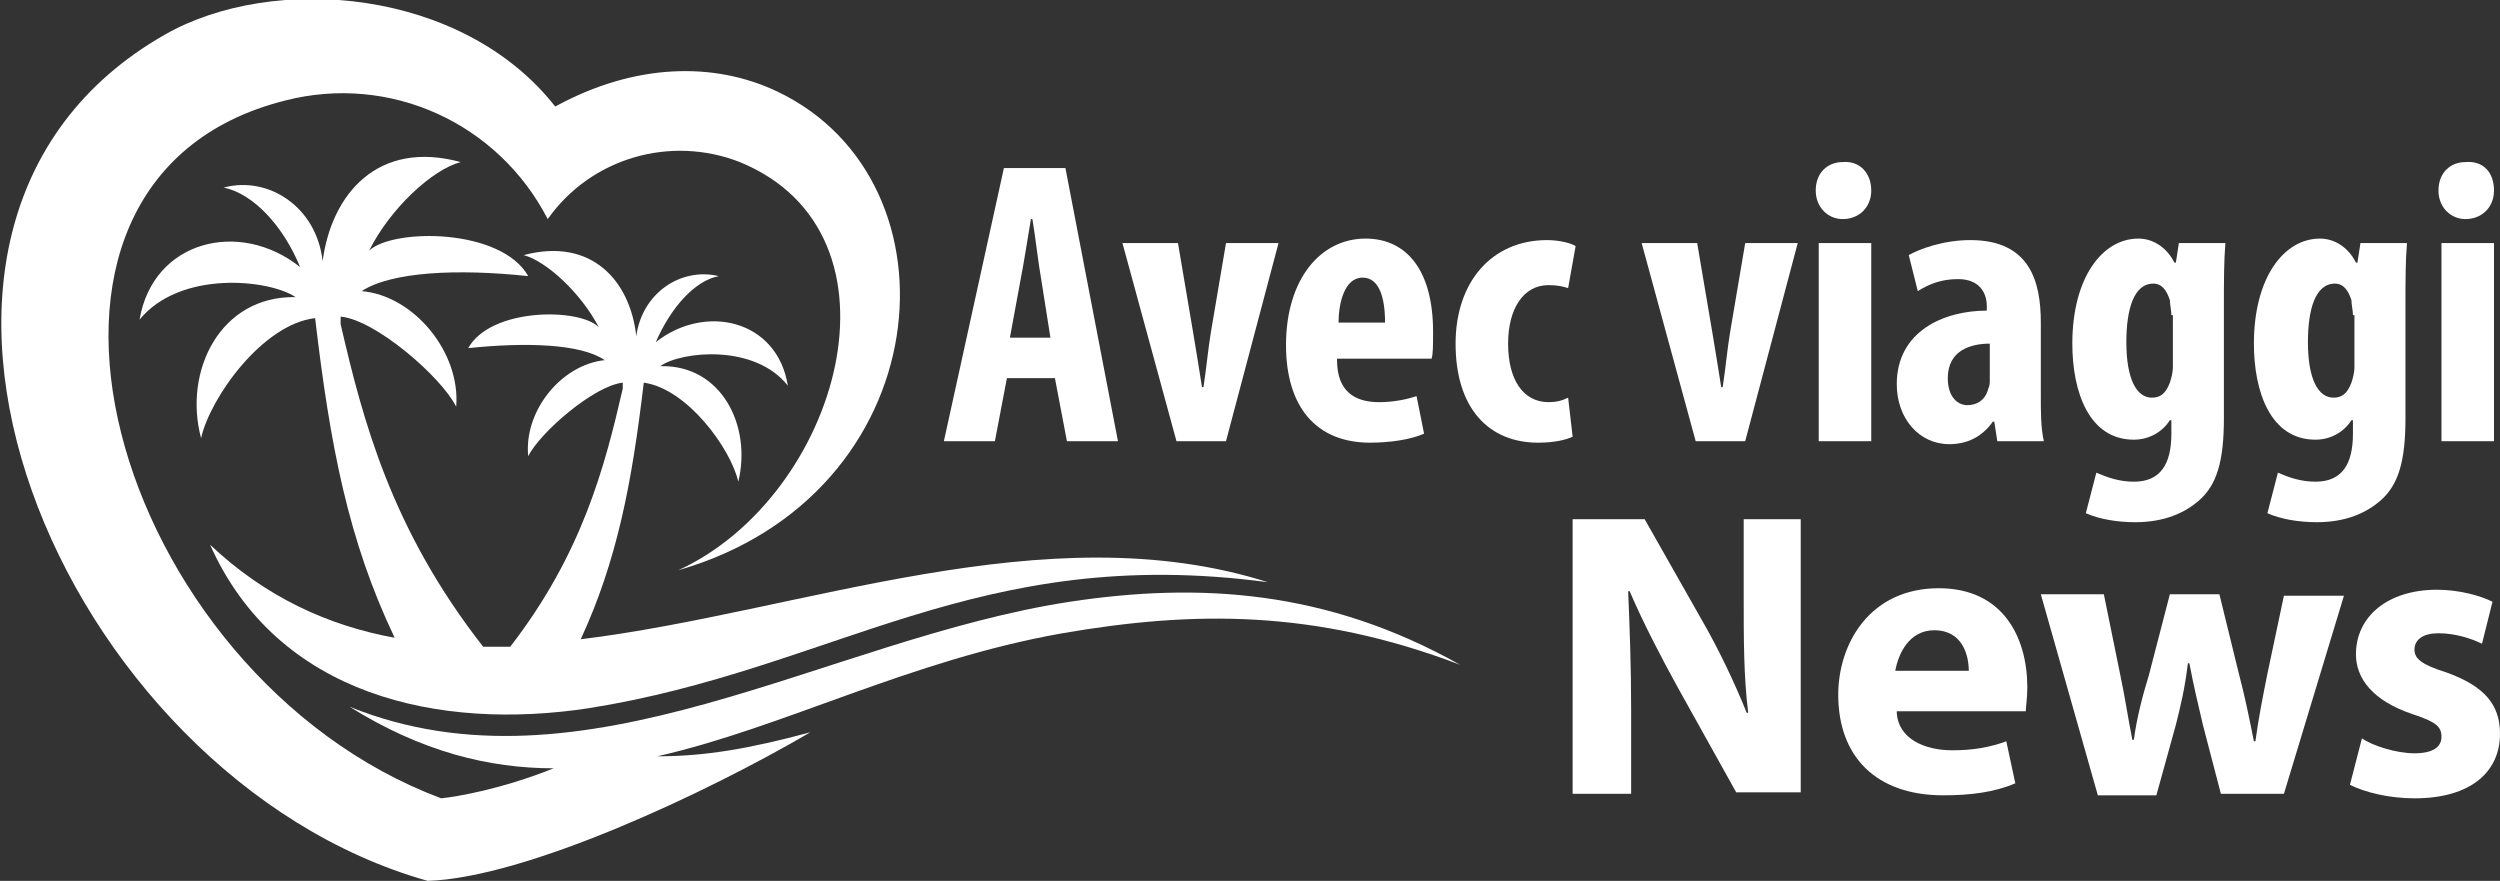 <?xml version="1.0" encoding="utf-8"?>
<!-- Generator: Adobe Illustrator 24.1.0, SVG Export Plug-In . SVG Version: 6.00 Build 0)  -->
<svg version="1.1" id="Layer_1" xmlns="http://www.w3.org/2000/svg" xmlns:xlink="http://www.w3.org/1999/xlink" x="0px" y="0px"
	 width="166.6px" height="58.7px" viewBox="0 0 166.6 58.7" style="enable-background:new 0 0 166.6 58.7;" xml:space="preserve">
<rect x="0" y="0" width="166.6" height="58.7" fill="#333333" stroke="none"/>
<style type="text/css">
	.st0{fill:#FFFFFF;}
	.st1{fill-rule:evenodd;clip-rule:evenodd;fill:#FFFFFF;}
</style>
<g>
	<path class="st0" d="M23.3,47.1c4.8,3,9.3,4.1,13.6,4.1c-3.5,1.4-6.5,1.9-7.5,2C7.5,45-2.1,12,19,6.7c7-1.8,14.2,1.5,17.5,7.9
		c2.9-4.1,8.2-5.6,12.8-3.8c11.7,4.8,6.6,22.3-4.1,27.2c17.4-5,19.2-25.9,6.6-31.9c-4.2-2-9.5-1.9-14.8,1c-6.2-7.9-18.8-8.9-26-4.8
		c-22.5,12.8-7,49.5,17.5,56.4C35,58.5,47,52.9,54,48.8c-4.1,1.1-7,1.6-10.2,1.6c8.4-1.9,16.8-6.4,27-8.2c8.7-1.5,16.8-1.6,26.5,2.1
		c-8.9-5-17.4-5.5-26-4.2C55,42.6,38.9,53.4,23.3,47.1"/>
	<path class="st1" d="M30.4,27.1c-1-2-5.4-5.8-7.7-6c0,0.2,0,0.3,0,0.5c1.5,6.5,3.4,13.7,9.5,21.5c0.6,0,1.2,0,1.8,0
		c4.8-6.2,6.3-12,7.5-17.2c0-0.1,0-0.3,0-0.4c-1.9,0.2-5.5,3.3-6.3,4.9c-0.3-3,2.2-6.1,5.1-6.4c-1.6-1.1-5.3-1.2-9.1-0.8
		c1.5-2.7,7.4-2.7,8.7-1.4c-1.2-2.3-3.5-4.4-5-4.8c4.5-1.2,7.1,1.7,7.5,5.4c0.4-2.9,3-4.6,5.5-4c-1.6,0.3-3.2,2.1-4.2,4.4
		c3.3-2.6,8.1-1.5,8.8,2.9c-2.2-2.8-7.1-2.3-8.5-1.3c4.1-0.1,6.1,4,5.2,7.7c-0.5-2.2-3.4-6.2-6.3-6.6c0,0,0,0,0,0
		c-0.8,6.8-1.8,11.9-4.2,17.1c14.7-1.8,31-8.5,45.8-3.8c-19.4-2.6-28.9,5.8-45.3,8.4c-9.9,1.5-20.7-0.8-25.2-10.9
		c3.7,3.5,7.9,5.4,12.3,6.2C23.2,36,22,29.7,21,21.2c0,0,0,0,0,0c-3.5,0.4-7,5.3-7.6,8c-1.2-4.5,1.3-9.5,6.3-9.4
		C17.9,18.6,12,18,9.3,21.3C10.2,16,16,14.6,20,17.8c-1.1-2.7-3.1-4.9-5.1-5.3c3-0.8,6.2,1.3,6.6,4.9c0.6-4.5,3.7-8.1,9.2-6.6
		c-1.9,0.5-4.7,3.1-6.1,5.9c1.6-1.5,8.8-1.5,10.6,1.7c-4.7-0.5-9.1-0.3-11.1,1C27.6,19.7,30.7,23.5,30.4,27.1"/>
</g>
<g>
	<path class="st0" d="M67.1,25.2l-0.8,4.2h-3.4l4-18.2H71l3.5,18.2h-3.4l-0.8-4.2H67.1z M70,22.5l-0.6-3.8c-0.2-1.1-0.4-2.9-0.6-4.1
		h-0.1c-0.2,1.2-0.5,3.1-0.7,4.1l-0.7,3.8H70z"/>
	<path class="st0" d="M78.5,16.2l1,5.9c0.2,1.2,0.4,2.4,0.6,3.7h0.1c0.2-1.3,0.3-2.5,0.5-3.7l1-5.9h3.5l-3.5,13.2h-3.3l-3.6-13.2
		H78.5z"/>
	<path class="st0" d="M89.1,24c0,2.1,1.2,2.8,2.8,2.8c1,0,1.9-0.2,2.5-0.4l0.5,2.5c-0.9,0.4-2.3,0.6-3.6,0.6c-3.6,0-5.6-2.4-5.6-6.5
		c0-4.4,2.3-7.1,5.3-7.1c2.8,0,4.5,2.2,4.5,6.2c0,0.9,0,1.5-0.1,1.8H89.1z M92.3,21.5c0-1.7-0.4-3-1.5-3c-1.2,0-1.6,1.7-1.6,3H92.3z
		"/>
	<path class="st0" d="M104.8,29.1c-0.4,0.2-1.2,0.4-2.3,0.4c-3.3,0-5.5-2.3-5.5-6.6c0-4.1,2.4-6.9,6.1-6.9c0.8,0,1.6,0.2,1.9,0.4
		l-0.5,2.8c-0.3-0.1-0.7-0.2-1.3-0.2c-1.7,0-2.7,1.6-2.7,3.9c0,2.4,1,3.9,2.7,3.9c0.5,0,0.9-0.1,1.3-0.3L104.8,29.1z"/>
	<path class="st0" d="M113.1,16.2l1,5.9c0.2,1.2,0.4,2.4,0.6,3.7h0.1c0.2-1.3,0.3-2.5,0.5-3.7l1-5.9h3.5l-3.5,13.2H113l-3.6-13.2
		H113.1z"/>
	<path class="st0" d="M124.7,12.7c0,1.1-0.8,1.9-1.9,1.9c-1,0-1.8-0.8-1.8-1.9c0-1.2,0.8-1.9,1.8-1.9
		C123.9,10.7,124.7,11.5,124.7,12.7z M121.2,29.4V16.2h3.5v13.2H121.2z"/>
	<path class="st0" d="M133.1,29.4l-0.2-1.3h-0.1c-0.7,1-1.7,1.5-2.9,1.5c-2,0-3.5-1.7-3.5-4c0-3.5,3.1-4.9,6-4.9v-0.3
		c0-1-0.6-1.8-1.9-1.8c-1.1,0-1.9,0.3-2.7,0.8l-0.6-2.4c0.7-0.4,2.3-1,4.1-1c4,0,4.7,2.8,4.7,5.5v4.9c0,1.1,0,2.1,0.2,3H133.1z
		 M132.6,22.9c-1.2,0-2.8,0.4-2.8,2.3c0,1.3,0.7,1.8,1.3,1.8c0.6,0,1.2-0.3,1.4-1.1c0.1-0.2,0.1-0.4,0.1-0.6V22.9z"/>
	<path class="st0" d="M148.3,16.2c-0.1,1.2-0.1,2.6-0.1,4.2v7.5c0,2.9-0.5,4.4-1.6,5.4c-1,0.9-2.4,1.5-4.3,1.5
		c-1.2,0-2.4-0.2-3.3-0.6l0.7-2.7c0.7,0.3,1.5,0.6,2.5,0.6c1.8,0,2.5-1.2,2.5-3.2V28h-0.1c-0.5,0.8-1.4,1.3-2.4,1.3
		c-3,0-4.1-3.2-4.1-6.4c0-4.4,2-7,4.4-7c1,0,1.9,0.6,2.4,1.6h0.1l0.2-1.3H148.3z M144.7,21c0-0.3-0.1-0.7-0.1-1
		c-0.2-0.6-0.5-1.1-1.1-1.1c-1.3,0-1.8,1.7-1.8,3.9c0,2.5,0.7,3.7,1.7,3.7c0.5,0,0.9-0.2,1.2-1c0.1-0.3,0.2-0.7,0.2-1V21z"/>
	<path class="st0" d="M160.4,16.2c-0.1,1.2-0.1,2.6-0.1,4.2v7.5c0,2.9-0.5,4.4-1.6,5.4c-1,0.9-2.4,1.5-4.3,1.5
		c-1.2,0-2.4-0.2-3.3-0.6l0.7-2.7c0.7,0.3,1.5,0.6,2.5,0.6c1.8,0,2.5-1.2,2.5-3.2V28h-0.1c-0.5,0.8-1.4,1.3-2.4,1.3
		c-3,0-4.1-3.2-4.1-6.4c0-4.4,2-7,4.4-7c1,0,1.9,0.6,2.4,1.6h0.1l0.2-1.3H160.4z M156.8,21c0-0.3-0.1-0.7-0.1-1
		c-0.2-0.6-0.5-1.1-1.1-1.1c-1.3,0-1.8,1.7-1.8,3.9c0,2.5,0.7,3.7,1.7,3.7c0.5,0,0.9-0.2,1.2-1c0.1-0.3,0.2-0.7,0.2-1V21z"/>
	<path class="st0" d="M166.2,12.7c0,1.1-0.8,1.9-1.9,1.9c-1,0-1.8-0.8-1.8-1.9c0-1.2,0.8-1.9,1.8-1.9
		C165.5,10.7,166.2,11.5,166.2,12.7z M162.7,29.4V16.2h3.5v13.2H162.7z"/>
	<path class="st0" d="M104.8,52.8V34.6h4.8l3.8,6.7c1.1,1.9,2.2,4.2,3,6.2l0.1,0c-0.3-2.4-0.3-4.9-0.3-7.6v-5.3h3.8v18.2h-4.3
		l-3.9-7c-1.1-2-2.3-4.3-3.2-6.4l-0.1,0c0.1,2.4,0.2,5,0.2,8v5.5H104.8z"/>
	<path class="st0" d="M126.4,47.5c0.1,1.7,1.8,2.5,3.7,2.5c1.4,0,2.5-0.2,3.6-0.6l0.6,2.8c-1.4,0.6-3,0.8-4.8,0.8
		c-4.5,0-7-2.6-7-6.7c0-3.4,2.1-7.1,6.7-7.1c4.3,0,5.9,3.3,5.9,6.6c0,0.7-0.1,1.3-0.1,1.6H126.4z M131.2,44.7c0-1-0.4-2.7-2.3-2.7
		c-1.7,0-2.4,1.6-2.6,2.7H131.2z"/>
	<path class="st0" d="M140.2,39.6l1.1,5.4c0.3,1.4,0.5,2.8,0.8,4.3h0.1c0.2-1.5,0.6-3,1-4.3l1.4-5.4h3.3l1.3,5.3
		c0.4,1.5,0.7,3,1,4.5h0.1c0.2-1.5,0.5-3,0.8-4.5l1.1-5.2h4l-4,13.2H148l-1.2-4.6c-0.3-1.3-0.6-2.5-0.9-4.1h-0.1
		c-0.2,1.7-0.5,2.9-0.8,4.1l-1.3,4.7h-3.9L136,39.6H140.2z"/>
	<path class="st0" d="M157.4,49.2c0.7,0.5,2.3,1,3.5,1c1.2,0,1.8-0.4,1.8-1.1c0-0.7-0.4-1-1.9-1.5c-2.7-0.9-3.8-2.4-3.8-4
		c0-2.5,2.1-4.3,5.4-4.3c1.5,0,2.9,0.4,3.7,0.8l-0.7,2.8c-0.6-0.3-1.7-0.7-2.9-0.7c-1,0-1.6,0.4-1.6,1.1c0,0.6,0.5,1,2.1,1.5
		c2.5,0.9,3.6,2.1,3.6,4.1c0,2.5-1.9,4.3-5.7,4.3c-1.7,0-3.3-0.4-4.3-0.9L157.4,49.2z"/>
</g>
</svg>
